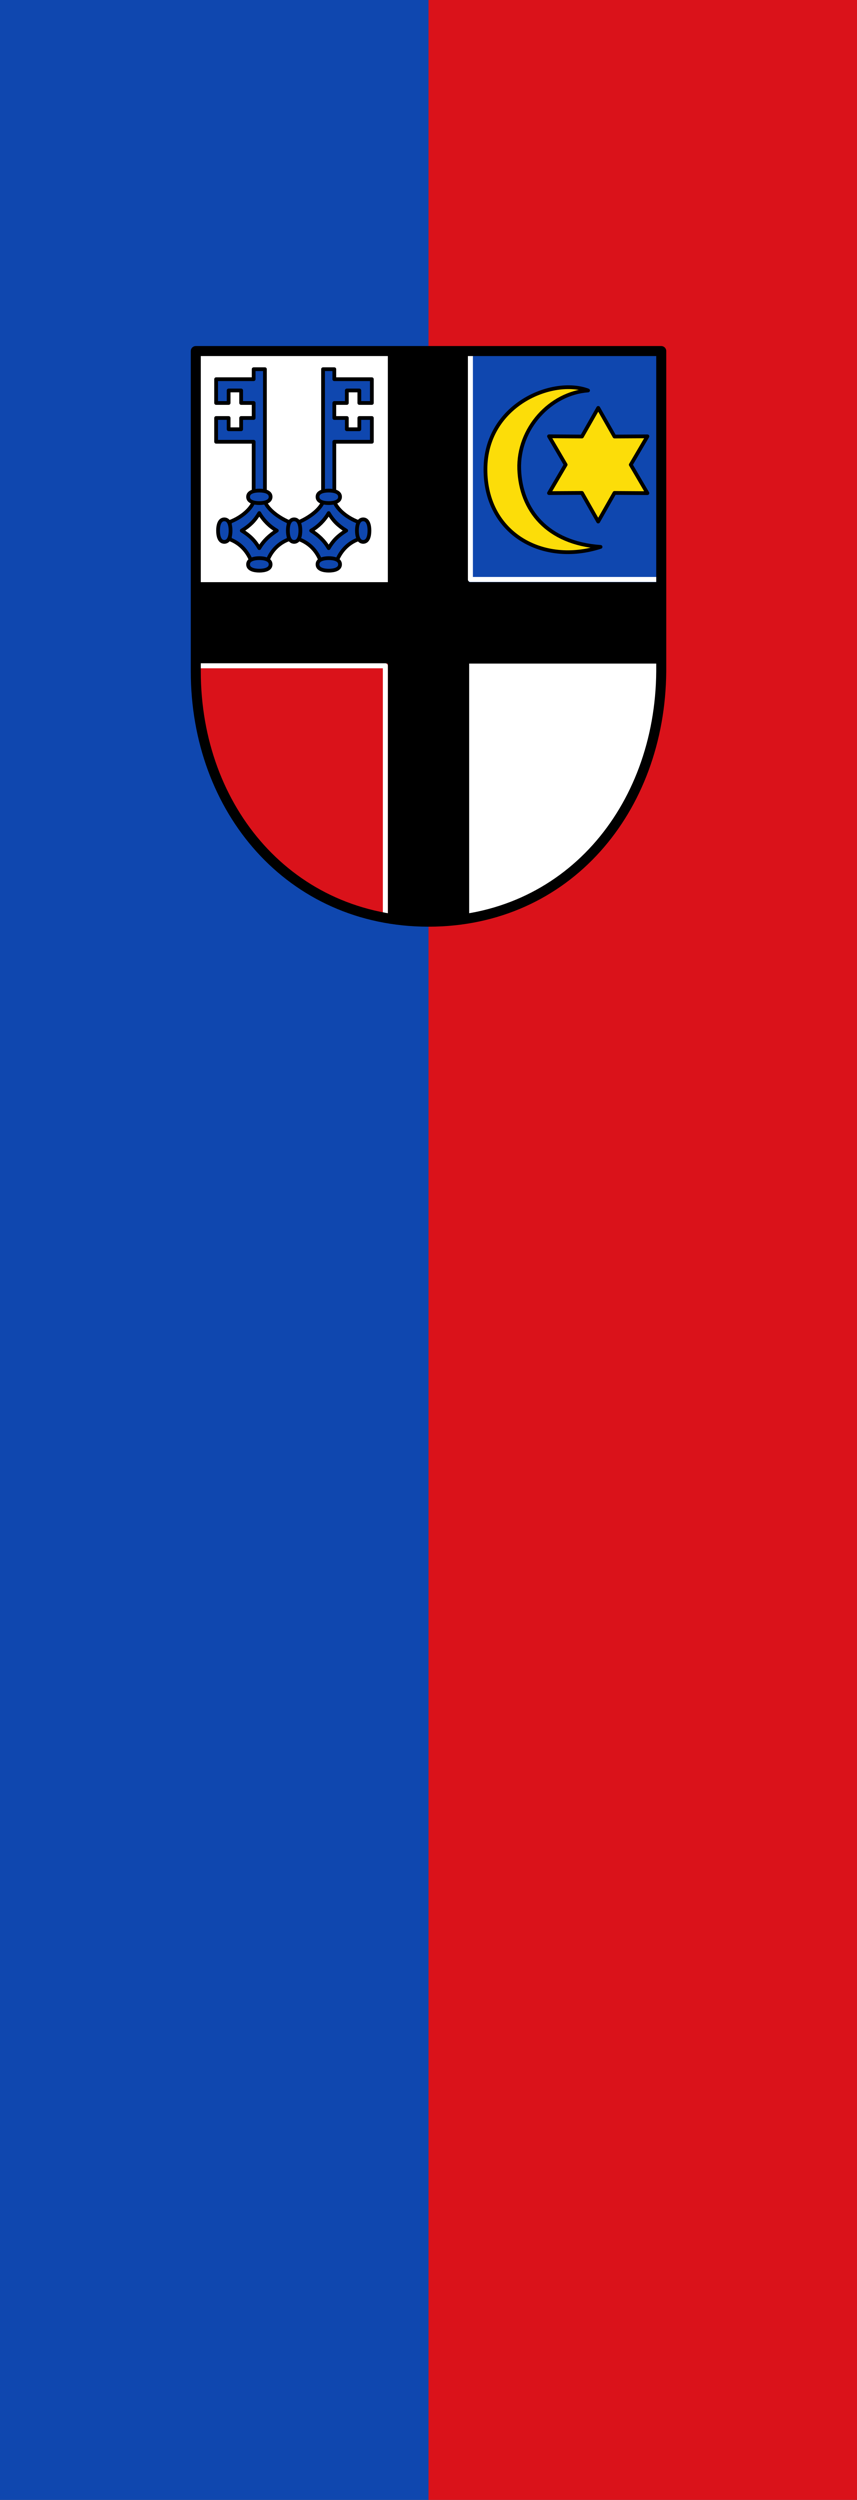 <svg xmlns="http://www.w3.org/2000/svg" height="875" width="300"><rect width="100%" height="100%" fill="#333333" stroke="none"/><path fill="#0f47af" d="M150 0H0v875h150"/><path d="M300 0H150v875h150" fill="#da121a"/><path d="M68.538 122.878v112.238c0 48.447 33.067 87.687 81.462 87.687s81.084-39.241 81.462-87.687V122.878z" class="st0"/><path d="M68.757 203.768h67.01v-80.671h-67.01z" fill="#fff" fill-rule="evenodd"/><path d="M164.234 203.768h67.009v-80.671h-67.01z" fill="#0f47af" fill-rule="evenodd"/><path d="M135.766 321.268v-89.002H68.757c-.876 63.573 47.3 89.002 67.01 89.002z" fill="#da121a" fill-rule="evenodd"/><path d="M164.234 321.268v-89.002h67.009c.876 63.573-47.3 89.002-67.01 89.002z" fill="#fff" fill-rule="evenodd"/><path d="M13 255h150v201M380.972 186.028h-150v-183" fill="none" stroke="#fff" stroke-width="4" stroke-linecap="round" stroke-linejoin="round" transform="matrix(.438 0 0 .438 63.501 121.343)"/><path d="M325 35c-28.367-10.684-81.942 11.42-82 63-.058 51.58 45.986 76.905 92 62-42.687-2.966-63.839-29.518-65-62-1.161-32.482 24.853-60.833 55-63z" fill="#fcdd09" fill-rule="evenodd" stroke="#000" stroke-width="3" stroke-linecap="round" stroke-linejoin="round" transform="matrix(.438 0 0 .438 63.501 121.343)"/><path d="M372.444 117.051l-26.316-.182-13.02 22.87-13-22.881-26.315.16 13.316-22.7-13.297-22.71 26.316.183 13.02-22.87 13 22.881 26.315-.16-13.316 22.7z" style="isolation:auto;mix-blend-mode:normal;solid-color:#000;solid-opacity:1" color="#000" overflow="visible" fill="#fcdd09" fill-rule="evenodd" stroke="#000" stroke-width="3" stroke-linecap="round" stroke-linejoin="round" transform="matrix(.438 0 0 .438 63.501 121.343)"/><path class="st0" d="M11.5 3.5v256c0 110.5 75.5 200 186 200s185.137-89.503 186-200V3.5z" fill="none" stroke="#000" stroke-width="8" stroke-linecap="round" stroke-linejoin="round" transform="matrix(.438 0 0 .438 63.501 121.343)"/><path d="M-406.5 157c3.5 6 8.52 10.889 14 14-5.743 3.688-10.5 8-14 14-3.5-6-7.5-10-14-14 6.5-4 10.5-8 14-14zM-411 42v8h-30v19h10V59h10v10h10v12h-10v9h-10v-9h-10v19h30v48c-3 7-11 13-19 16v14c8 3 13.474 9.113 16.5 16h14c2.899-7 8.5-13 16.5-16v-14c-7-3-16-9-19-16V42z" fill="#0f47af" fill-rule="evenodd" stroke="#000" stroke-width="3" stroke-linecap="round" stroke-linejoin="round" transform="matrix(.438 0 0 .438 268.814 110.826)"/><path d="M-406.5 157c3.5 6 8.52 10.889 14 14-5.743 3.688-10.5 8-14 14-3.5-6-7.5-10-14-14 6.5-4 10.5-8 14-14zM-411 42v8h-30v19h10V59h10v10h10v12h-10v9h-10v-9h-10v19h30v48c-3 7-11 13-19 16v14c8 3 13.474 9.113 16.5 16h14c2.899-7 8.5-13 16.5-16v-14c-7-3-16-9-19-16V42z" fill="#0f47af" fill-rule="evenodd" stroke="#000" stroke-width="3" stroke-linecap="round" stroke-linejoin="round" transform="matrix(-.438 0 0 .438 -62.99 110.826)"/><path d="M104.5 196c0-4-5-5-9-5s-9 1-9 5 5 5 9 5 9-1 9-5zM160 196c0-4-5-5-9-5s-9 1-9 5 5 5 9 5 9-1 9-5zM104.5 142c0-4-5-5-9-5s-9 1-9 5 5 5 9 5 9-1 9-5zM160 142c0-4-5-5-9-5s-9 1-9 5 5 5 9 5 9-1 9-5zM67.5 160c-4 0-5 5-5 9s1 9 5 9 5-5 5-9-1-9-5-9zM123.3 160c-4 0-5 5-5 9s1 9 5 9 5-5 5-9-1-9-5-9zM178.5 160c-4 0-5 5-5 9s1 9 5 9 5-5 5-9-1-9-5-9z" fill="#0f47af" fill-rule="evenodd" stroke="#000" stroke-width="3" stroke-linecap="round" stroke-linejoin="round" transform="matrix(.438 0 0 .438 48.955 111.703)"/></svg>